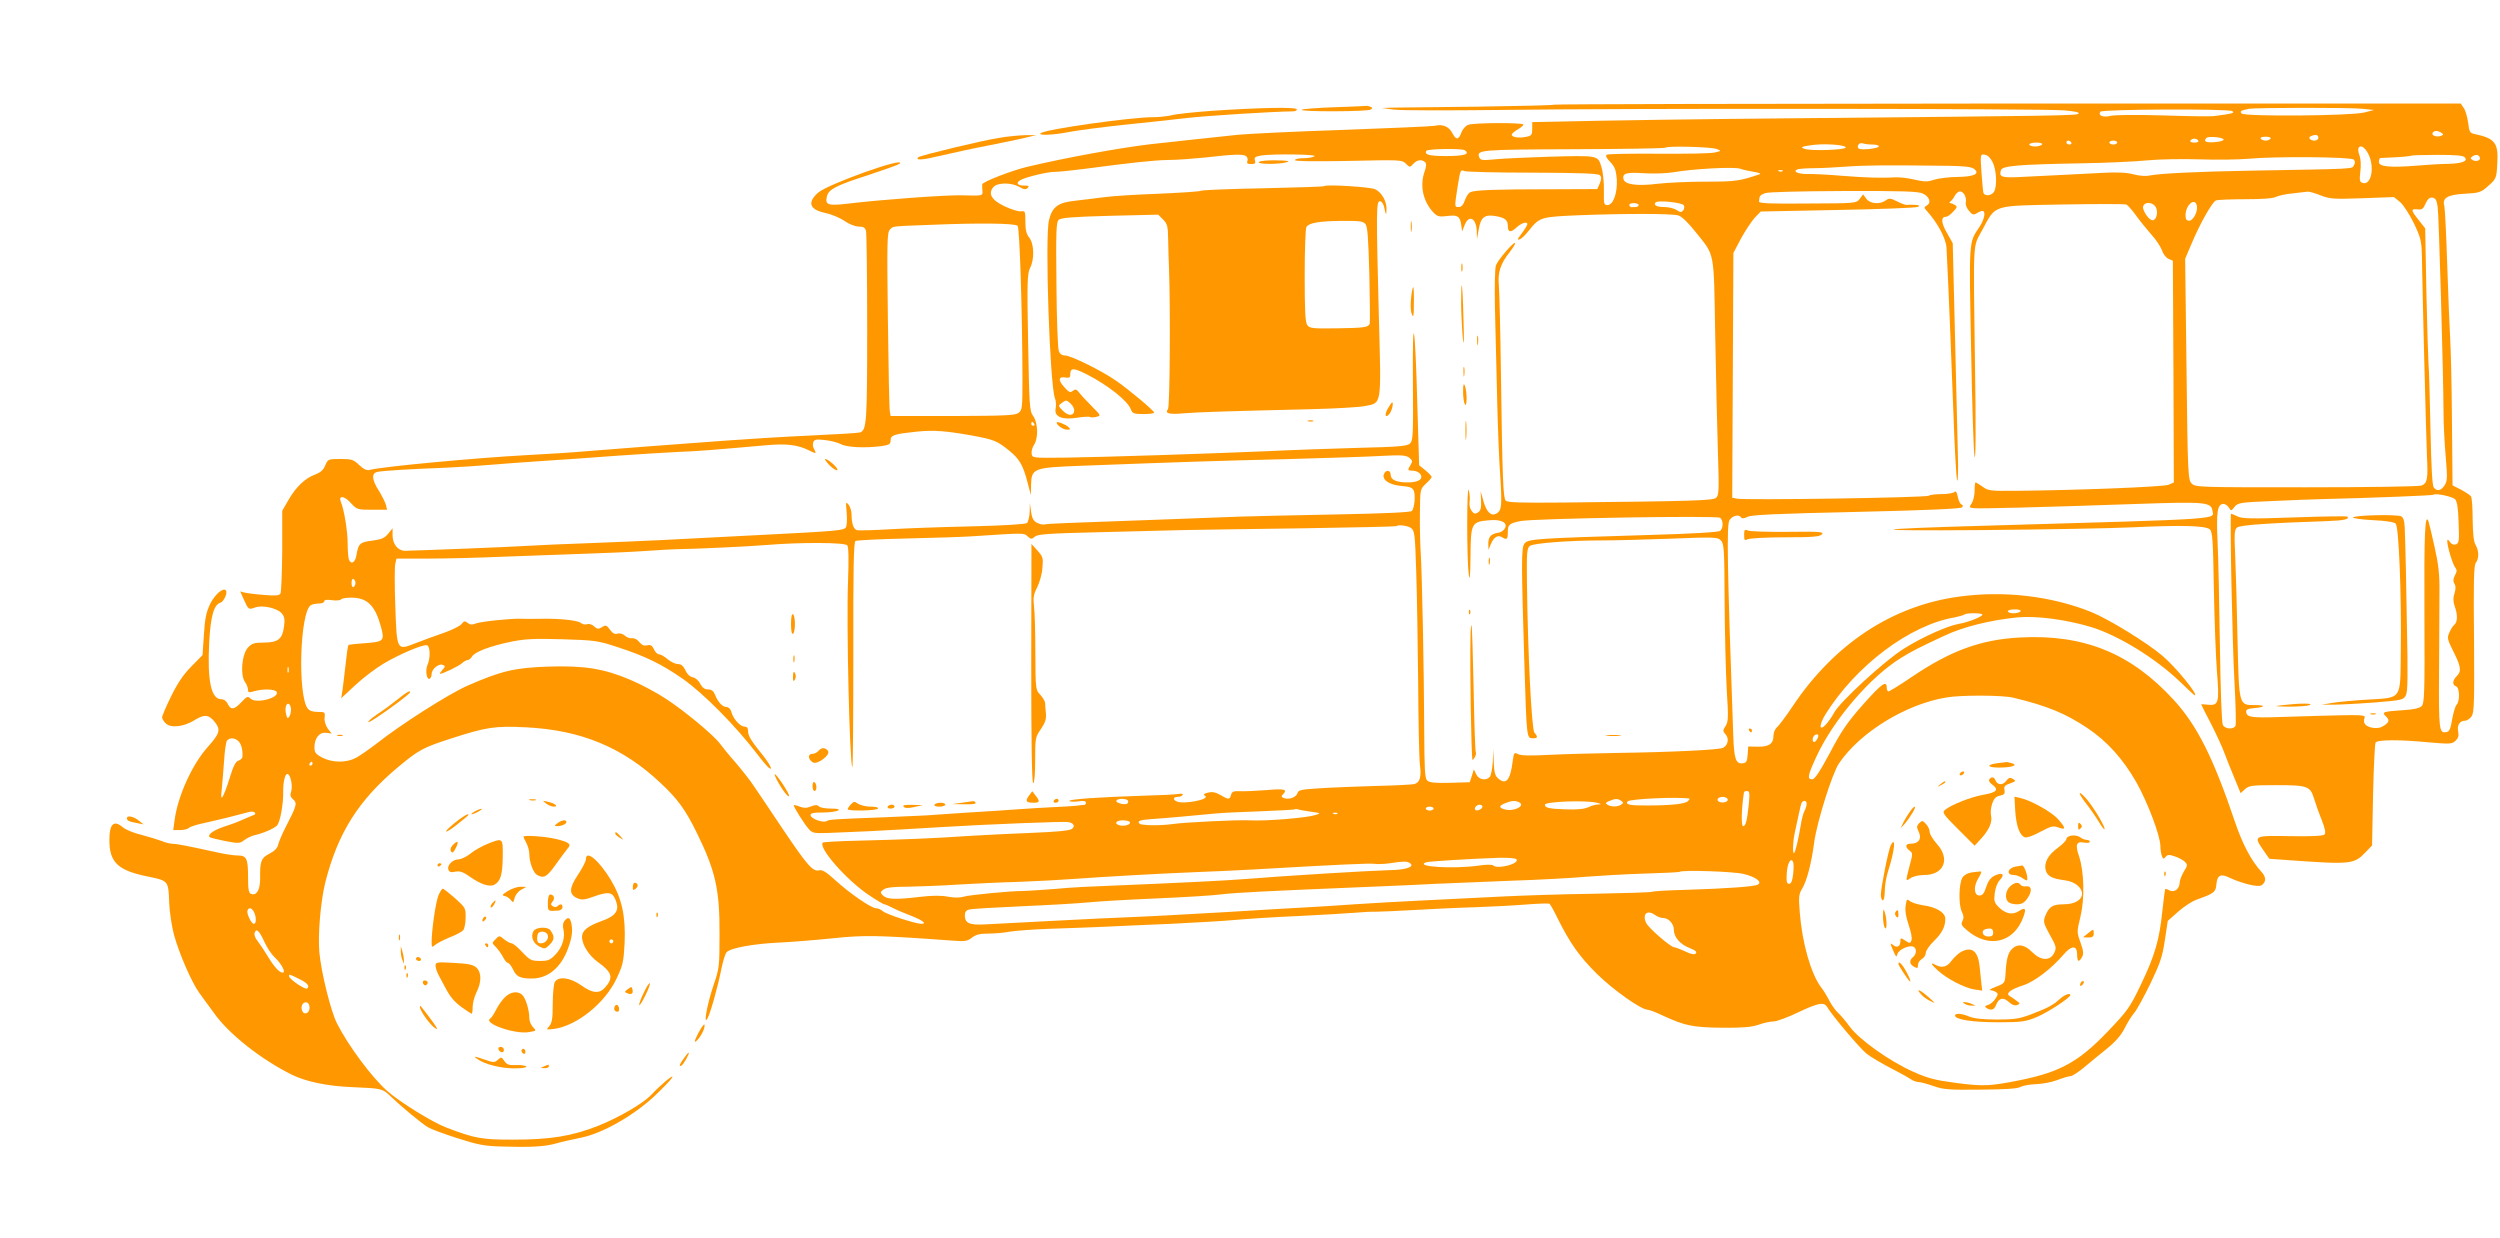 <?xml version="1.0" standalone="no"?>
<!DOCTYPE svg PUBLIC "-//W3C//DTD SVG 20010904//EN"
 "http://www.w3.org/TR/2001/REC-SVG-20010904/DTD/svg10.dtd">
<svg version="1.0" xmlns="http://www.w3.org/2000/svg"
 width="1280pt" height="634pt" viewBox="0 0 1280 634"
 preserveAspectRatio="xMidYMid meet">
<g transform="translate(0,634) scale(0.1,-0.1)"
fill="#ff9800" stroke="none">
<path d="M7957 5804 c-3 -3 -175 -7 -384 -10 -208 -2 -405 -5 -438 -5 l-60 -2
60 -8 c33 -5 278 -5 545 -2 617 9 2778 7 2888 -2 55 -5 81 -10 74 -17 -10 -10
-106 -11 -1407 -23 -554 -5 -984 -11 -1325 -19 l-65 -1 0 -34 c0 -32 -3 -36
-33 -42 -36 -7 -72 -2 -72 12 0 4 14 16 30 26 17 9 30 21 30 25 0 11 -254 10
-283 -1 -14 -6 -29 -23 -35 -40 -14 -39 -27 -39 -47 -1 -16 32 -50 46 -88 36
-13 -3 -224 -12 -469 -21 -245 -8 -488 -20 -539 -25 -126 -13 -355 -38 -454
-49 -157 -19 -427 -68 -625 -115 -80 -19 -230 -77 -231 -90 -1 -6 0 -21 1 -33
2 -26 3 -26 -106 -23 -84 2 -410 -22 -577 -42 -108 -13 -124 -8 -113 37 9 36
45 55 213 109 81 27 152 52 158 57 45 43 -369 -104 -417 -148 -56 -50 -43 -86
36 -103 30 -6 74 -24 98 -40 24 -17 56 -30 74 -30 24 0 33 -5 38 -22 3 -13 6
-238 6 -500 0 -481 -3 -519 -36 -532 -8 -3 -123 -10 -256 -16 -134 -6 -328
-18 -433 -26 -104 -8 -280 -21 -390 -29 -110 -9 -254 -20 -320 -25 -66 -6
-203 -15 -305 -20 -261 -14 -744 -59 -807 -76 -15 -4 -30 3 -54 25 -29 28 -38
31 -96 31 -63 0 -64 -1 -78 -33 -9 -23 -24 -36 -50 -46 -51 -18 -99 -63 -137
-129 l-33 -57 0 -205 c-1 -113 -5 -211 -9 -219 -7 -11 -26 -12 -85 -7 -42 3
-86 9 -99 12 l-22 6 18 -41 c24 -53 25 -53 56 -42 38 15 116 -2 139 -30 14
-17 16 -32 11 -68 -8 -63 -31 -81 -103 -81 -49 0 -61 -4 -81 -25 -32 -34 -41
-141 -16 -176 9 -13 16 -31 16 -41 0 -14 5 -15 32 -7 45 13 105 11 114 -3 19
-30 -105 -63 -133 -35 -14 14 -19 12 -49 -20 -36 -38 -53 -39 -69 -5 -6 13
-19 22 -32 22 -52 0 -72 94 -62 290 7 134 24 194 57 204 19 6 39 52 28 64 -15
14 -56 -22 -80 -70 -20 -42 -27 -75 -32 -158 l-7 -104 -56 -57 c-40 -40 -71
-85 -104 -152 -26 -53 -47 -102 -47 -110 0 -8 9 -22 20 -32 27 -24 93 -16 148
19 49 30 71 28 102 -11 31 -39 25 -59 -35 -126 -81 -90 -154 -251 -171 -375
l-7 -52 35 0 c19 0 39 5 45 11 6 6 37 16 69 23 103 23 198 47 229 56 18 6 33
6 39 0 6 -6 2 -12 -10 -15 -10 -4 -37 -15 -59 -25 -22 -10 -63 -25 -92 -34
-50 -17 -82 -40 -70 -52 3 -3 39 -12 79 -20 68 -13 75 -13 98 4 14 11 36 21
50 25 47 10 101 34 118 50 16 16 33 109 32 172 -1 51 10 97 23 92 16 -5 27
-66 17 -92 -6 -16 -3 -26 11 -38 22 -19 18 -32 -36 -137 -19 -36 -36 -77 -40
-92 -4 -19 -17 -34 -44 -48 -44 -22 -51 -40 -49 -128 0 -58 -18 -89 -46 -79
-13 5 -16 23 -16 90 0 92 -8 107 -54 107 -17 0 -60 6 -96 14 -169 37 -217 46
-237 46 -12 0 -37 6 -55 14 -18 7 -64 21 -102 31 -39 9 -83 27 -98 40 -45 38
-68 17 -68 -65 0 -118 44 -158 207 -190 93 -19 96 -22 99 -128 2 -52 13 -123
25 -169 27 -97 89 -240 129 -296 17 -23 50 -70 75 -103 75 -107 241 -238 400
-317 72 -35 181 -58 305 -63 158 -7 157 -6 205 -52 49 -47 151 -132 185 -153
14 -9 81 -34 150 -56 105 -34 141 -41 225 -43 148 -5 224 -1 280 15 27 8 86
21 130 30 109 22 268 112 377 214 43 41 84 83 90 95 10 20 -58 -37 -109 -91
-41 -43 -163 -114 -270 -157 -135 -53 -243 -71 -438 -71 -159 0 -193 6 -340
62 -69 26 -238 130 -302 187 -77 67 -200 232 -257 345 -33 64 -82 265 -91 366
-8 92 7 261 30 355 64 255 171 424 375 594 103 86 127 99 270 145 183 59 224
65 385 57 280 -14 494 -103 686 -284 89 -83 129 -138 188 -259 94 -191 116
-289 115 -513 0 -168 -1 -178 -31 -265 -32 -96 -53 -207 -31 -170 15 25 55
169 72 257 8 38 19 75 26 82 17 22 138 44 270 50 63 3 187 13 275 22 161 17
227 16 612 -12 63 -5 76 -3 99 15 20 16 41 21 84 21 31 0 81 4 111 10 30 5
126 12 214 15 88 3 210 7 270 10 61 3 214 10 340 15 127 6 275 15 330 20 55 5
201 15 325 20 124 6 254 14 290 17 36 3 83 6 105 5 22 0 112 4 200 9 88 5 228
12 310 14 83 3 200 9 260 14 61 5 113 6 118 4 4 -2 22 -34 40 -71 64 -129 112
-198 203 -288 84 -83 227 -184 261 -184 7 0 41 -13 75 -29 115 -53 153 -61
303 -63 108 -1 151 3 188 15 26 10 61 17 77 17 16 0 73 21 127 47 104 49 132
54 148 27 26 -44 168 -212 202 -239 20 -16 76 -49 122 -73 47 -24 94 -50 105
-58 11 -8 29 -14 38 -14 10 0 44 -9 76 -20 50 -18 79 -21 242 -19 127 1 191 5
205 14 11 6 46 13 78 14 32 1 82 10 110 21 29 11 59 20 68 20 8 0 38 19 66 42
28 24 81 67 117 96 46 37 75 70 93 105 14 29 37 66 51 82 14 17 51 85 83 151
49 102 61 138 73 220 l15 99 53 47 c29 26 73 55 98 63 87 31 95 38 98 78 4 46
22 55 65 34 67 -31 148 -51 165 -40 26 16 26 43 -1 71 -51 56 -96 141 -135
257 -110 326 -193 491 -312 621 -220 240 -461 338 -790 320 -199 -11 -352 -67
-552 -202 -60 -41 -114 -74 -119 -74 -5 0 -9 9 -9 20 0 39 -27 19 -122 -88
-78 -88 -110 -134 -168 -245 -54 -100 -78 -137 -92 -137 -26 0 -23 19 22 116
87 189 277 410 434 506 53 33 92 53 221 113 95 45 234 80 375 94 95 9 248 -11
375 -49 141 -43 331 -160 456 -280 40 -39 74 -70 76 -70 21 0 -98 146 -166
203 -80 68 -276 188 -365 224 -206 82 -447 110 -678 78 -341 -47 -636 -242
-849 -560 -33 -50 -69 -97 -79 -107 -12 -9 -20 -29 -20 -46 0 -40 -23 -56 -80
-55 l-49 1 -3 -42 c-2 -33 -7 -42 -24 -44 -37 -5 -46 21 -50 150 -31 871 -34
1071 -19 1095 16 24 49 31 60 13 4 -6 16 -5 33 4 21 10 146 16 557 25 348 8
533 16 540 23 7 7 6 12 -2 15 -7 2 -15 20 -19 39 -5 25 -10 32 -17 25 -6 -6
-37 -11 -68 -11 -32 0 -60 -4 -63 -8 -6 -10 -950 -24 -984 -15 l-23 5 3 627 3
626 39 74 c22 40 54 88 70 106 l31 32 396 8 c218 4 403 11 410 16 10 6 5 9
-16 10 -16 1 -35 1 -42 0 -7 -1 -29 7 -50 18 -34 17 -41 17 -58 5 -30 -22 -81
-18 -100 9 l-16 22 -17 -23 c-18 -23 -20 -23 -267 -24 -189 -2 -250 1 -249 10
2 29 5 33 31 43 16 6 174 10 403 11 304 1 382 -2 405 -13 34 -16 45 -48 20
-61 -15 -9 -15 -12 3 -31 53 -59 96 -140 98 -185 10 -190 25 -559 35 -835 6
-180 15 -340 19 -355 5 -16 7 45 4 143 -2 94 -9 373 -15 620 l-11 450 -30 53
c-30 52 -31 82 -5 82 7 0 24 11 37 26 21 21 22 27 10 34 -8 5 -19 10 -25 10
-6 0 -5 3 1 8 6 4 16 17 23 30 6 12 18 22 26 22 19 0 35 -31 30 -56 -3 -10 4
-30 16 -43 17 -21 23 -23 40 -13 10 7 23 12 29 12 19 0 10 -45 -16 -83 -54
-81 -53 -60 -42 -622 5 -286 13 -536 18 -555 6 -21 7 163 2 465 -9 669 -12
605 37 697 71 132 47 124 411 131 172 3 319 3 326 0 8 -3 30 -28 51 -57 20
-28 56 -72 78 -97 23 -25 47 -61 54 -80 6 -19 21 -39 33 -44 l23 -10 3 -568 2
-567 -27 -12 c-27 -11 -468 -28 -785 -31 -127 -1 -139 0 -167 21 -17 12 -33
22 -36 22 -3 0 -5 -19 -5 -43 0 -23 -7 -52 -15 -64 -14 -21 -14 -22 12 -25 30
-3 322 4 840 22 347 12 374 9 381 -36 6 -44 72 -40 -1143 -75 -640 -18 -655
-28 -35 -23 322 3 666 9 765 14 255 12 380 9 400 -11 13 -13 16 -59 20 -305 3
-159 10 -351 16 -427 13 -157 8 -171 -48 -165 -18 2 -33 3 -33 2 0 -2 22 -46
50 -99 27 -53 59 -122 70 -153 12 -32 35 -90 52 -130 l30 -73 22 20 c20 19 35
21 162 21 160 0 173 -5 193 -72 7 -24 24 -72 38 -106 18 -46 22 -67 14 -75 -7
-7 -68 -10 -176 -8 -188 3 -188 3 -136 -73 l30 -43 98 -7 c323 -23 336 -22
398 44 l30 31 5 257 c3 141 9 263 13 270 10 15 120 16 275 1 104 -9 116 -9
134 8 14 13 18 25 14 47 -7 33 8 56 35 56 10 0 25 10 34 23 13 20 14 76 12
395 -3 295 -1 376 9 390 17 22 17 61 -1 92 -10 17 -14 58 -15 130 0 58 -4 111
-8 118 -5 7 -28 22 -52 35 l-43 22 -3 330 c-1 182 -6 371 -9 420 -3 50 -10
218 -15 375 -5 157 -12 294 -15 305 -12 41 15 58 104 63 76 4 84 7 122 41 39
35 41 38 45 111 7 108 -11 132 -117 154 -23 5 -27 12 -32 57 -4 28 -13 62 -22
75 l-16 24 -2318 0 c-1275 -1 -2321 -3 -2324 -6z m4138 -21 l60 -6 -50 -13
c-64 -17 -611 -22 -628 -5 -11 11 -3 16 38 24 35 6 518 7 580 0z m-666 -12
c15 -9 3 -13 -91 -25 -18 -3 -136 -1 -263 3 -138 4 -245 3 -268 -2 -39 -10
-66 1 -53 21 8 13 656 16 675 3z m1071 -111 c12 -8 12 -10 -3 -16 -22 -8 -50
3 -42 16 8 12 25 13 45 0z m-630 -25 c0 -8 -9 -15 -19 -15 -24 0 -36 16 -19
23 24 10 38 7 38 -8z m-485 -10 c0 -5 -21 -11 -47 -13 -45 -3 -58 4 -41 22 11
10 88 3 88 -9z m240 5 c-3 -5 -15 -10 -25 -10 -10 0 -22 5 -25 10 -4 6 7 10
25 10 18 0 29 -4 25 -10z m-370 -10 c4 -6 -5 -10 -20 -10 -15 0 -24 4 -20 10
3 6 12 10 20 10 8 0 17 -4 20 -10z m-650 -10 c3 -5 -1 -10 -9 -10 -9 0 -16 5
-16 10 0 6 4 10 9 10 6 0 13 -4 16 -10z m235 0 c0 -5 -9 -10 -20 -10 -11 0
-20 5 -20 10 0 6 9 10 20 10 11 0 20 -4 20 -10z m-1390 -25 c0 -13 -179 -19
-211 -7 -21 8 -18 11 30 18 63 11 181 3 181 -11z m136 15 c19 0 34 -4 34 -9 0
-11 -93 -22 -104 -11 -12 12 4 32 21 26 8 -3 30 -6 49 -6z m869 0 c-3 -5 -19
-10 -36 -10 -16 0 -29 5 -29 10 0 6 16 10 36 10 21 0 33 -4 29 -10z m-1665
-23 c24 -10 24 -10 -12 -18 -21 -5 -151 -7 -288 -6 -138 1 -256 -1 -263 -5 -8
-5 -3 -16 18 -38 23 -24 29 -41 33 -87 4 -71 -18 -133 -48 -133 -18 0 -19 6
-18 73 1 40 -4 93 -12 119 -19 64 -10 63 -285 55 -93 -3 -207 -8 -252 -12 -73
-7 -83 -6 -89 9 -15 39 1 40 481 42 256 1 468 4 472 8 10 10 235 4 263 -7z
m3334 -22 c37 -68 17 -169 -29 -151 -14 5 -15 15 -10 58 4 31 2 65 -4 81 -22
56 15 65 43 12z m-4625 16 c31 -20 -3 -30 -94 -30 -87 0 -114 7 -102 27 7 10
179 13 196 3z m-1120 -30 c8 -5 11 -16 8 -25 -5 -12 0 -16 19 -16 20 0 24 4
19 19 -4 15 1 19 33 25 62 9 288 6 272 -4 -8 -6 -34 -10 -57 -10 -24 0 -43 -4
-43 -10 0 -6 98 -7 274 -4 266 6 274 6 294 -14 20 -20 21 -20 38 -1 19 21 44
25 61 8 7 -7 6 -21 -3 -47 -26 -73 -8 -154 46 -211 20 -20 29 -22 70 -17 53 7
66 -1 72 -49 l4 -30 13 33 c22 55 60 35 62 -32 l1 -41 9 50 c10 62 30 78 84
69 49 -8 65 -20 65 -50 0 -34 14 -37 44 -9 26 24 56 33 56 17 0 -4 -11 -23
-25 -42 -29 -39 -30 -41 -11 -34 7 3 28 23 45 45 54 67 60 69 257 77 231 9
471 9 507 -1 17 -5 49 -35 87 -83 102 -128 94 -86 102 -534 4 -217 10 -490 14
-605 6 -187 5 -212 -10 -224 -16 -14 -124 -17 -784 -24 -216 -2 -285 0 -293
10 -13 15 -17 120 -24 638 -3 226 -8 435 -11 466 -6 64 8 109 57 170 17 22 29
42 26 45 -7 7 -88 -87 -98 -115 -5 -13 -7 -109 -5 -215 3 -105 8 -308 11 -451
3 -143 10 -327 16 -408 10 -158 8 -181 -20 -197 -27 -14 -50 8 -66 65 l-14 50
2 -49 c2 -37 -2 -51 -16 -60 -15 -9 -21 -7 -33 9 -8 11 -12 31 -10 45 3 14 1
41 -4 60 -10 42 -11 -345 0 -430 5 -40 8 -16 9 91 1 170 5 177 92 185 65 7
102 -12 83 -43 -6 -10 -22 -20 -35 -21 -36 -6 -49 -21 -49 -56 l1 -31 13 31
c15 35 36 47 57 33 24 -15 29 -10 29 25 0 40 7 46 64 58 70 14 1007 29 1023
17 17 -14 17 -53 0 -67 -8 -7 -145 -15 -362 -21 -596 -18 -624 -20 -641 -46
-15 -23 -15 -100 1 -620 12 -384 11 -375 46 -375 22 0 24 8 5 29 -14 17 -34
414 -38 765 -2 157 0 180 15 191 19 14 201 28 367 28 63 0 223 4 354 9 225 9
240 8 257 -9 16 -16 18 -45 19 -313 1 -162 6 -366 11 -453 9 -141 8 -162 -6
-184 -15 -23 -15 -26 0 -43 19 -21 13 -55 -13 -69 -21 -10 -257 -22 -542 -26
-118 -2 -276 -6 -351 -10 -94 -5 -142 -4 -157 4 -19 10 -21 8 -27 -36 -12 -99
-35 -125 -76 -87 -15 13 -19 32 -21 83 l-2 66 -3 -65 c-2 -35 -9 -70 -15 -77
-18 -22 -57 -16 -70 13 l-12 25 -10 -33 -11 -33 -101 -3 c-79 -2 -105 1 -117
12 -12 12 -14 57 -15 253 -1 307 -11 804 -18 913 -3 47 -5 139 -4 205 1 119 1
120 30 148 17 15 30 31 30 35 0 4 -14 19 -32 34 l-32 26 -9 299 c-11 430 -26
513 -23 134 2 -273 1 -306 -14 -321 -14 -14 -52 -18 -266 -23 -137 -4 -346
-11 -464 -17 -328 -14 -835 -30 -1030 -33 -174 -2 -175 -2 -178 20 -2 13 4 33
12 45 23 33 21 113 -4 148 -19 26 -20 50 -26 377 -6 310 -4 353 10 381 23 44
21 123 -4 155 -15 18 -20 40 -20 81 0 53 -1 57 -22 54 -13 -2 -51 10 -85 26
-67 32 -86 65 -56 99 21 23 92 23 132 0 24 -14 33 -15 43 -5 9 9 6 12 -20 12
-33 0 -42 13 -19 27 23 15 142 44 177 43 19 0 87 7 150 15 241 32 358 45 435
46 44 0 130 7 190 13 140 16 187 18 204 7z m3823 -31 c20 -39 24 -121 8 -151
-12 -21 -48 -26 -55 -6 -2 6 -6 54 -10 105 -6 93 -6 93 17 90 15 -2 29 -16 40
-38z m2418 24 c17 -19 -14 -31 -85 -33 -33 0 -105 -4 -160 -9 -138 -11 -195
-6 -195 19 0 10 3 19 8 20 4 0 40 2 81 4 40 2 75 6 77 8 2 2 62 4 134 4 95 0
132 -3 140 -13z m77 -1 c5 -15 -21 -23 -38 -12 -12 8 -12 10 1 19 17 11 32 8
37 -7z m-646 -10 c8 -8 8 -17 1 -29 -11 -20 23 -18 -542 -28 -264 -5 -448 -14
-500 -24 -21 -5 -55 -3 -85 5 -35 10 -84 12 -160 8 -60 -3 -148 -8 -195 -10
-47 -2 -137 -7 -201 -10 -122 -7 -136 -3 -124 34 7 22 87 29 420 35 121 2 270
9 330 15 61 6 182 8 270 5 88 -3 198 -1 245 3 135 13 527 10 541 -4z m-2075
-32 c78 -1 116 -5 130 -15 34 -25 3 -41 -84 -42 -42 0 -96 -7 -119 -14 -35
-12 -50 -11 -99 0 -32 8 -76 13 -99 12 -72 -4 -148 -2 -275 8 -69 6 -148 10
-177 9 -51 0 -79 15 -46 25 10 2 47 5 83 5 36 0 110 4 165 8 91 7 206 8 521 4z
m-996 -31 c25 -4 38 -9 30 -12 -104 -35 -123 -38 -274 -38 -87 0 -199 -5 -250
-11 -106 -13 -169 -4 -174 25 -6 29 16 35 106 29 46 -3 112 -1 150 5 103 18
313 29 342 18 14 -5 45 -12 70 -16z m-1133 -4 c243 -1 335 -4 344 -13 9 -9 9
-19 0 -42 l-13 -29 -241 -1 c-281 0 -385 -4 -409 -15 -9 -4 -22 -23 -28 -42
-8 -23 -18 -34 -31 -34 -22 0 -22 -1 -8 92 16 100 16 101 37 92 9 -4 166 -8
349 -8z m1280 8 c-3 -3 -12 -4 -19 -1 -8 3 -5 6 6 6 11 1 17 -2 13 -5z m2754
-124 c48 -19 66 -20 214 -15 l162 6 32 -26 c17 -15 48 -63 70 -108 35 -73 39
-91 41 -162 3 -198 22 -940 26 -1030 6 -118 2 -139 -28 -151 -13 -5 -267 -9
-590 -9 -554 0 -568 0 -587 20 -18 19 -20 44 -26 585 l-7 565 31 73 c42 102
108 219 127 226 9 3 76 6 150 6 85 0 143 4 157 12 12 6 51 15 87 18 36 4 70 8
77 9 7 0 36 -8 64 -19z m600 -60 c6 -42 29 -848 30 -1060 0 -52 5 -150 11
-217 9 -109 9 -125 -6 -148 -18 -28 -38 -32 -55 -11 -8 9 -13 107 -17 297 -3
156 -7 307 -10 334 -2 28 -7 195 -11 373 l-6 323 -33 42 c-41 51 -42 59 -6 55
22 -3 30 3 41 30 11 24 21 32 35 30 16 -2 22 -13 27 -48z m-3860 9 c4 -8 3
-19 -3 -26 -9 -11 -15 -11 -34 2 -13 8 -41 15 -63 15 -39 0 -57 10 -44 24 12
12 135 -1 144 -15z m2627 -3 c6 -29 -19 -76 -39 -76 -14 0 -19 7 -19 28 0 53
49 94 58 48z m-2858 4 c0 -5 -7 -10 -15 -10 -8 0 -18 0 -22 -1 -4 0 -9 4 -11
10 -2 6 8 11 22 11 14 0 26 -4 26 -10z m2650 -16 c11 -28 -3 -68 -23 -61 -20
6 -50 55 -44 71 10 27 56 20 67 -10z m-5830 -90 c11 -11 24 -442 25 -781 0
-151 -1 -163 -20 -177 -17 -13 -70 -15 -337 -16 l-318 0 -4 23 c-3 12 -7 223
-10 469 -5 397 -4 448 10 462 18 19 4 17 214 25 240 10 427 8 440 -5z m85
-1014 c3 -5 1 -10 -4 -10 -6 0 -11 5 -11 10 0 6 2 10 4 10 3 0 8 -4 11 -10z
m-318 -60 c113 -21 128 -27 191 -78 52 -42 71 -76 93 -162 l17 -65 1 52 c2 85
12 89 251 98 502 19 709 26 1050 34 212 6 437 13 500 17 95 5 118 3 135 -9 17
-14 18 -19 8 -36 -18 -28 -17 -31 11 -31 13 0 29 -7 36 -15 21 -26 -5 -45 -62
-45 -59 0 -88 13 -88 40 0 24 -25 26 -34 3 -12 -29 27 -56 89 -61 46 -4 58 -9
64 -26 9 -24 3 -86 -10 -102 -6 -7 -135 -13 -391 -18 -211 -4 -430 -9 -488
-11 -58 -2 -238 -9 -400 -15 -507 -18 -585 -21 -600 -25 -8 -3 -26 1 -40 8
-19 10 -26 23 -31 57 l-6 45 -1 -46 c-1 -26 -8 -51 -14 -57 -8 -6 -121 -13
-283 -17 -148 -3 -339 -10 -422 -15 -84 -5 -159 -7 -167 -4 -16 6 -26 35 -26
80 0 16 -7 39 -15 50 -15 17 -15 14 -10 -41 3 -33 1 -67 -4 -75 -11 -16 -41
-19 -436 -39 -450 -24 -599 -31 -855 -41 -146 -5 -301 -12 -345 -15 -69 -5
-557 -24 -622 -25 -35 0 -63 34 -63 78 l0 37 -23 -28 c-18 -22 -34 -29 -81
-35 -64 -8 -71 -15 -81 -74 -6 -39 -28 -51 -39 -22 -3 9 -6 46 -6 82 0 61 -18
173 -35 213 -13 34 17 31 50 -5 32 -35 34 -36 110 -36 l77 0 -6 25 c-4 14 -20
46 -36 72 -37 57 -39 91 -7 97 29 6 177 15 342 21 72 3 177 10 235 15 58 5
179 14 270 20 91 6 257 17 370 26 113 8 257 17 320 20 106 4 166 9 449 34 107
10 165 3 223 -26 36 -18 40 -18 27 5 -7 10 -9 26 -5 36 5 15 15 17 59 12 28
-3 66 -12 82 -21 32 -17 125 -21 209 -10 39 6 46 10 46 30 0 26 18 32 134 44
86 9 148 4 283 -20z m7593 -326 c10 -10 16 -44 18 -119 4 -93 2 -106 -13 -112
-12 -4 -23 0 -31 12 -10 14 -14 15 -14 4 0 -27 28 -120 41 -135 9 -12 9 -20
-2 -40 -9 -18 -10 -30 -3 -42 8 -11 8 -27 1 -50 -8 -23 -7 -42 1 -66 16 -43
15 -81 -2 -95 -8 -6 -19 -25 -26 -41 -11 -25 -9 -35 17 -87 43 -84 47 -109 23
-133 -24 -24 -26 -46 -5 -54 19 -7 20 -77 3 -94 -7 -7 -17 -41 -23 -75 -8 -48
-14 -63 -29 -65 -38 -8 -40 9 -38 310 1 161 2 345 2 408 1 88 -5 142 -25 230
-14 63 -28 122 -31 130 -18 50 -23 -63 -21 -473 2 -407 0 -458 -14 -472 -11
-11 -41 -18 -95 -21 -103 -7 -110 -10 -90 -30 22 -21 20 -31 -9 -50 -17 -11
-35 -14 -59 -10 -36 7 -50 25 -39 52 5 14 -16 15 -233 9 -293 -9 -270 -9 -322
-7 -28 1 -45 7 -49 17 -8 21 -1 26 42 30 55 5 55 15 2 15 -85 0 -83 -7 -91
341 -3 167 -9 360 -12 429 -5 108 -4 128 10 139 15 13 164 23 463 33 84 3 115
10 101 23 -3 3 -124 1 -269 -4 -223 -8 -269 -7 -293 5 -16 8 -31 14 -33 14 -7
0 6 -658 18 -873 6 -109 8 -205 5 -212 -8 -21 -53 -19 -65 3 -6 11 -12 180
-15 403 -3 211 -8 452 -12 535 -7 155 -1 194 31 194 8 0 20 -9 27 -19 11 -18
12 -18 29 4 17 21 28 23 201 30 101 5 219 9 263 10 248 6 551 18 555 22 10 9
95 -9 110 -23z m-5345 -148 c18 -13 20 -33 26 -222 4 -115 8 -371 10 -569 1
-198 5 -387 9 -420 8 -64 0 -90 -27 -99 -10 -3 -99 -8 -198 -10 -99 -3 -229
-8 -289 -12 -95 -6 -109 -9 -113 -25 -6 -21 -44 -35 -70 -25 -12 5 -14 9 -5
18 26 26 11 31 -80 23 -51 -4 -112 -7 -136 -6 -36 2 -45 -2 -49 -19 -7 -25
-13 -25 -55 0 -25 14 -41 17 -63 12 -22 -6 -26 -10 -15 -17 28 -17 -105 -44
-144 -29 -22 9 -20 24 3 24 11 0 23 4 26 10 4 6 -5 8 -22 5 -15 -3 -95 -7
-178 -9 -221 -7 -385 -18 -380 -27 3 -4 23 -5 45 -2 26 4 40 2 40 -6 0 -6 -3
-11 -7 -12 -5 0 -26 -2 -48 -5 -22 -2 -76 -5 -120 -7 -44 -2 -125 -7 -180 -11
-55 -4 -172 -12 -260 -17 -88 -6 -180 -12 -205 -14 -25 -1 -126 -6 -225 -10
-250 -9 -270 -11 -283 -19 -18 -11 -82 13 -82 30 0 11 15 14 63 14 34 0 69 5
77 10 11 7 1 10 -36 10 -27 0 -55 5 -61 11 -9 9 -19 9 -41 0 -21 -9 -36 -9
-57 -1 -15 6 -29 9 -31 8 -4 -5 55 -99 78 -124 17 -19 28 -21 91 -19 40 2 135
6 212 9 77 4 244 13 370 21 246 15 630 30 655 26 28 -5 36 -22 18 -35 -12 -9
-78 -15 -200 -20 -101 -4 -248 -11 -328 -16 -176 -12 -317 -18 -558 -24 -101
-2 -186 -7 -189 -10 -25 -25 118 -189 233 -267 40 -27 77 -49 81 -49 5 0 24
-8 43 -18 19 -10 63 -29 98 -42 58 -23 79 -40 49 -40 -29 0 -179 49 -196 64
-10 9 -26 16 -36 16 -24 0 -135 76 -210 145 -44 40 -65 53 -81 49 -32 -8 -60
24 -186 211 -63 94 -129 193 -148 220 -18 28 -61 82 -94 121 -34 38 -70 83
-81 98 -31 42 -180 166 -275 228 -47 31 -129 75 -182 97 -136 58 -236 74 -423
68 -170 -6 -238 -22 -410 -97 -98 -43 -343 -199 -472 -301 -34 -26 -79 -57
-100 -69 -50 -26 -120 -26 -173 1 -34 18 -40 26 -40 53 0 47 26 79 60 74 l28
-4 -20 26 c-11 16 -18 38 -16 56 3 28 1 29 -35 29 -26 0 -43 6 -52 18 -52 72
-39 493 16 528 8 5 26 9 42 9 15 0 27 5 27 11 0 8 14 10 40 6 22 -3 43 -1 46
4 3 5 26 9 52 9 83 0 123 -40 153 -151 19 -70 13 -75 -81 -82 -45 -3 -84 -7
-86 -10 -3 -3 -9 -45 -14 -94 -5 -48 -13 -108 -16 -133 l-7 -45 73 68 c41 38
106 87 145 110 85 50 204 100 222 93 16 -7 17 -66 2 -100 -13 -27 -4 -80 11
-71 6 3 10 14 10 24 0 25 36 55 56 47 15 -6 15 -8 -1 -26 -10 -11 -16 -20 -12
-20 14 0 100 41 113 55 9 8 21 15 27 15 7 0 18 9 24 19 15 24 94 54 203 76 69
14 118 16 260 12 165 -5 181 -7 281 -40 142 -46 226 -87 334 -162 107 -75 271
-241 382 -386 23 -31 50 -62 58 -69 27 -22 6 20 -34 69 -56 69 -71 94 -71 119
0 15 -6 22 -19 22 -22 0 -59 42 -67 77 -4 13 -14 23 -24 23 -21 0 -45 26 -59
63 -8 19 -17 27 -35 27 -18 0 -30 9 -41 29 -8 17 -25 31 -37 33 -14 2 -29 15
-38 35 -11 23 -22 33 -39 33 -13 0 -36 11 -53 25 -16 14 -36 25 -44 25 -8 0
-20 12 -26 26 -9 19 -17 24 -34 20 -16 -4 -28 1 -41 17 -10 13 -26 21 -36 19
-10 -2 -27 4 -37 13 -11 10 -26 14 -38 11 -14 -5 -25 1 -39 20 -17 24 -22 25
-41 13 -18 -11 -24 -11 -40 4 -11 10 -26 15 -36 11 -9 -3 -23 -1 -31 6 -16 13
-98 23 -190 22 -88 -1 -93 -1 -117 0 -52 2 -205 -14 -231 -24 -21 -8 -31 -7
-43 3 -14 11 -18 10 -30 -5 -7 -10 -48 -31 -91 -46 -43 -15 -108 -38 -145 -53
-97 -38 -96 -41 -104 189 -4 105 -4 203 0 218 l6 26 158 0 c86 0 265 4 397 10
132 5 319 12 415 15 96 3 234 9 305 14 72 5 141 9 155 9 97 1 375 14 470 22
169 14 395 13 408 -2 7 -9 8 -71 4 -183 -9 -214 8 -939 22 -953 3 -2 5 255 5
573 -1 445 2 579 11 585 7 4 125 10 264 13 138 3 287 8 331 11 275 18 266 18
286 0 17 -15 21 -16 37 -2 14 13 70 17 327 23 171 4 366 9 435 11 69 1 341 6
605 9 264 4 482 9 484 11 10 9 59 3 76 -10z m-5405 -281 c0 -8 -4 -17 -10 -20
-6 -4 -10 5 -10 20 0 15 4 24 10 20 6 -3 10 -12 10 -20z m8525 -145 c-3 -5
-19 -10 -36 -10 -16 0 -29 5 -29 10 0 6 16 10 36 10 21 0 33 -4 29 -10z m-195
-17 c0 -10 -75 -40 -120 -47 -59 -10 -190 -69 -282 -127 -98 -61 -330 -274
-358 -329 -10 -19 -29 -46 -42 -60 -34 -37 -36 -3 -2 52 156 250 432 458 662
497 23 5 45 11 49 14 9 10 93 9 93 0z m-8673 -295 c-3 -7 -5 -2 -5 12 0 14 2
19 5 13 2 -7 2 -19 0 -25z m8830 -130 c175 -42 267 -80 381 -156 101 -68 181
-157 250 -277 57 -101 122 -272 123 -325 0 -19 4 -43 8 -53 6 -16 9 -17 19 -4
10 12 18 12 48 2 19 -6 42 -19 51 -28 14 -14 14 -18 -6 -50 -11 -19 -21 -44
-21 -55 0 -32 -27 -54 -52 -41 -11 6 -21 9 -22 7 -2 -2 -8 -53 -15 -114 -15
-147 -38 -226 -110 -376 -56 -117 -68 -133 -171 -241 -146 -152 -240 -205
-445 -247 -155 -31 -188 -33 -327 -15 -113 15 -147 24 -223 58 -121 54 -275
164 -324 230 -21 29 -48 61 -61 72 -12 11 -31 38 -43 60 -11 22 -30 54 -43 70
-52 69 -97 227 -109 382 -7 82 -5 95 13 125 23 38 47 129 61 238 15 105 92
351 127 402 108 159 342 303 550 337 75 13 288 12 341 -1z m-8817 -61 c0 -12
-4 -29 -9 -36 -8 -12 -11 -9 -16 12 -8 31 0 61 15 52 5 -3 10 -16 10 -28z
m7820 -134 c0 -5 -4 -15 -10 -23 -11 -18 -25 -7 -17 15 6 15 27 21 27 8z
m-8087 -30 c14 -16 21 -48 18 -80 -1 -6 -10 -14 -21 -18 -14 -4 -26 -29 -44
-88 -33 -105 -50 -131 -41 -62 3 28 8 93 12 145 3 52 10 101 15 108 15 17 42
15 61 -5z m377 -113 c0 -5 -5 -10 -11 -10 -5 0 -7 5 -4 10 3 6 8 10 11 10 2 0
4 -4 4 -10z m7354 -207 c-9 -84 -16 -113 -29 -113 -11 0 -9 88 4 173 0 4 8 7
16 7 13 0 14 -11 9 -67z m-304 28 c2 -1 -1 -6 -8 -13 -14 -14 -85 -22 -209
-22 -86 -1 -115 5 -99 21 13 13 257 24 316 14z m195 -1 c8 -13 -20 -24 -41
-16 -20 8 -9 26 16 26 10 0 22 -5 25 -10z m-3070 -9 c3 -5 1 -12 -4 -16 -14
-8 -62 5 -55 16 7 12 51 12 59 0z m2525 -1 c13 -9 13 -11 0 -20 -19 -12 -51
-12 -70 0 -12 7 -10 11 10 19 32 13 42 13 60 1z m-526 -6 c41 -16 -16 -50 -66
-39 -35 8 -36 20 0 33 33 13 46 14 66 6z m401 -4 c25 -6 26 -8 7 -9 -13 0 -35
-7 -50 -14 -18 -9 -56 -13 -115 -11 -88 3 -107 8 -107 24 0 16 209 24 265 10z
m1075 -6 c0 -8 -5 -25 -11 -36 -6 -11 -15 -44 -19 -72 -13 -78 -27 -136 -34
-143 -9 -9 -7 55 3 102 5 22 14 64 20 93 6 30 13 58 16 63 10 14 25 10 25 -7z
m-1660 -14 c0 -12 -28 -25 -36 -17 -9 9 6 27 22 27 8 0 14 -5 14 -10z m-250
-10 c0 -5 -9 -10 -20 -10 -11 0 -20 5 -20 10 0 6 9 10 20 10 11 0 20 -4 20
-10z m-628 -16 c51 -7 52 -8 23 -17 -47 -15 -259 -32 -340 -27 -56 3 -330 -10
-390 -19 -62 -9 -161 -8 -171 2 -13 13 3 19 58 23 54 3 241 20 333 29 28 3
129 8 225 11 96 4 177 8 179 10 3 3 11 2 18 0 7 -3 36 -8 65 -12z m135 -10
c-3 -3 -12 -4 -19 -1 -8 3 -5 6 6 6 11 1 17 -2 13 -5z m-1062 -43 c7 -13 -30
-24 -55 -16 -28 9 -15 25 20 25 16 0 31 -4 35 -9z m1980 -191 c14 -23 -98 -52
-120 -31 -6 5 -38 5 -75 -1 -128 -18 -330 -6 -269 17 15 5 225 18 371 23 52 1
89 -2 93 -8z m1416 -75 c-4 -35 -10 -50 -21 -50 -12 0 -14 11 -12 49 2 53 20
88 32 64 4 -7 4 -35 1 -63z m-1963 56 c29 -18 -18 -35 -101 -36 -89 -2 -540
-29 -732 -45 -112 -9 -361 -21 -725 -36 -85 -3 -173 -8 -195 -10 -63 -6 -208
-16 -230 -16 -53 1 -274 -20 -301 -29 -19 -6 -49 -6 -81 0 -34 7 -82 6 -144
-1 -124 -15 -168 -13 -188 7 -15 15 -15 17 3 31 14 10 49 14 120 14 56 1 173
5 261 11 88 5 230 12 315 14 85 3 211 10 280 15 146 11 452 28 630 35 69 2
204 9 300 14 434 25 586 32 610 28 14 -2 48 -1 75 3 71 11 88 11 103 1z m1711
-56 c62 -16 94 -40 72 -54 -16 -10 -150 -20 -370 -27 -90 -2 -168 -7 -173 -10
-4 -3 -137 -7 -296 -10 -158 -2 -368 -9 -467 -14 -99 -5 -281 -14 -405 -20
-124 -6 -283 -15 -355 -20 -71 -5 -177 -12 -235 -15 -58 -3 -249 -14 -425 -25
-176 -10 -387 -22 -470 -25 -82 -3 -271 -12 -420 -20 -148 -8 -303 -16 -343
-18 -80 -4 -102 6 -102 48 0 15 7 25 22 28 12 4 135 11 272 17 138 6 292 15
341 20 50 5 205 14 345 20 140 6 291 15 335 21 76 9 213 16 770 39 138 6 286
12 330 15 44 2 208 9 365 15 157 5 337 15 400 21 63 5 196 13 295 16 99 3 182
7 184 9 12 11 282 2 330 -11z m-7629 -194 c13 -25 13 -61 0 -61 -13 0 -38 52
-33 68 7 18 21 15 33 -7z m7174 -16 c11 -8 29 -15 40 -15 29 0 56 -29 56 -60
0 -38 32 -75 81 -94 30 -12 39 -20 31 -28 -7 -7 -23 -4 -54 11 -25 11 -49 21
-56 21 -18 0 -132 99 -144 125 -21 46 7 69 46 40z m-7120 -138 c13 -29 36 -63
51 -77 36 -34 61 -80 42 -80 -17 0 -46 33 -80 90 -15 25 -37 57 -48 72 -13 15
-19 33 -15 43 9 24 24 9 50 -48z m173 -187 c46 -22 60 -37 46 -51 -9 -9 -93
48 -93 63 0 11 1 11 47 -12z m58 -150 c0 -28 -29 -40 -38 -15 -9 22 3 46 22
43 10 -2 16 -13 16 -28z"/>
<path d="M6445 5510 c-7 -12 108 -12 145 0 17 6 -1 8 -57 9 -45 1 -85 -3 -88
-9z"/>
<path d="M6780 5387 c-3 -3 -144 -7 -313 -11 -170 -3 -314 -9 -320 -13 -6 -4
-104 -10 -217 -15 -113 -4 -239 -12 -280 -18 -41 -5 -107 -13 -147 -18 -86 -9
-115 -31 -132 -98 -22 -85 4 -842 30 -912 6 -14 7 -38 4 -53 -9 -42 31 -60
108 -48 32 5 62 7 67 4 5 -3 20 -3 34 1 24 6 23 6 -22 52 -26 26 -55 57 -65
70 -15 20 -21 21 -34 11 -13 -11 -20 -8 -44 19 -33 36 -30 56 7 49 20 -3 24 0
24 19 0 31 18 31 83 -2 108 -55 211 -136 227 -180 8 -21 16 -24 65 -24 30 0
55 3 54 8 -1 10 -132 120 -198 165 -74 51 -229 127 -258 127 -15 0 -27 8 -32
23 -5 13 -11 166 -12 340 -3 270 -1 319 11 331 12 11 69 16 262 21 l248 6 25
-25 c22 -22 25 -34 26 -103 1 -43 2 -105 4 -138 8 -207 5 -718 -5 -730 -18
-22 5 -28 83 -21 72 6 234 11 652 21 121 3 244 10 273 16 88 17 84 -3 72 450
-14 547 -14 599 5 599 8 0 17 -12 21 -27 10 -47 12 -49 13 -15 1 42 -24 86
-58 103 -25 12 -251 26 -261 16z m211 -194 c11 -12 15 -74 20 -257 3 -133 4
-246 2 -253 -7 -19 -27 -22 -169 -24 -123 -2 -139 0 -151 17 -10 14 -13 72
-13 253 0 130 4 242 9 249 13 21 65 30 182 31 88 1 109 -2 120 -16z m-1509
-920 c10 -9 18 -24 18 -33 0 -30 -29 -32 -57 -4 -26 26 -26 27 -8 40 24 18 25
17 47 -3z"/>
<path d="M7223 5180 c0 -25 2 -35 4 -22 2 12 2 32 0 45 -2 12 -4 2 -4 -23z"/>
<path d="M7482 4970 c0 -19 2 -27 5 -17 2 9 2 25 0 35 -3 9 -5 1 -5 -18z"/>
<path d="M7481 4779 c1 -57 5 -135 9 -174 5 -46 7 -11 3 100 -2 93 -6 172 -9
174 -2 2 -3 -43 -3 -100z"/>
<path d="M7225 4816 c-4 -31 -3 -67 3 -83 9 -23 11 -14 11 55 1 45 -1 82 -3
82 -3 0 -8 -24 -11 -54z"/>
<path d="M7563 4595 c0 -22 2 -30 4 -17 2 12 2 30 0 40 -3 9 -5 -1 -4 -23z"/>
<path d="M7493 4435 c0 -22 2 -30 4 -17 2 12 2 30 0 40 -3 9 -5 -1 -4 -23z"/>
<path d="M7491 4335 c0 -27 4 -57 9 -65 12 -19 12 66 0 95 -6 15 -9 7 -9 -30z"/>
<path d="M7106 4249 c-20 -34 -12 -55 10 -25 12 17 20 56 11 56 -1 0 -11 -14
-21 -31z"/>
<path d="M7503 4135 c0 -44 2 -61 4 -37 2 23 2 59 0 80 -2 20 -4 1 -4 -43z"/>
<path d="M6698 4183 c6 -2 18 -2 25 0 6 3 1 5 -13 5 -14 0 -19 -2 -12 -5z"/>
<path d="M5410 4176 c0 -13 34 -36 53 -36 19 0 19 2 7 14 -16 14 -60 31 -60
22z"/>
<path d="M7622 3465 c0 -16 2 -22 5 -12 2 9 2 23 0 30 -3 6 -5 -1 -5 -18z"/>
<path d="M7521 3204 c0 -11 3 -14 6 -6 3 7 2 16 -1 19 -3 4 -6 -2 -5 -13z"/>
<path d="M7529 3079 c-4 -154 4 -607 10 -629 1 -3 6 3 12 13 5 9 8 21 5 26 -3
4 -8 152 -11 327 -4 175 -8 321 -11 323 -2 2 -5 -25 -5 -60z"/>
<path d="M8228 2573 c17 -2 47 -2 65 0 17 2 3 4 -33 4 -36 0 -50 -2 -32 -4z"/>
<path d="M4247 3958 c18 -18 36 -29 40 -25 8 8 -45 56 -62 57 -5 0 5 -14 22
-32z"/>
<path d="M12165 3702 c-60 -1 -113 -6 -118 -11 -4 -4 40 -11 99 -14 70 -3 111
-10 120 -18 16 -17 30 -356 26 -659 -3 -246 8 -231 -169 -242 -71 -4 -153 -12
-183 -17 l-55 -9 60 0 c33 0 127 5 210 11 144 12 150 13 163 37 10 20 11 96 5
380 -3 195 -7 373 -8 395 -1 22 -2 61 -3 87 -2 34 -7 49 -19 55 -10 4 -67 7
-128 5z"/>
<path d="M11690 2730 c-51 -6 -49 -7 30 -8 47 0 94 3 105 8 24 10 -50 10 -135
0z"/>
<path d="M12138 2683 c6 -2 18 -2 25 0 6 3 1 5 -13 5 -14 0 -19 -2 -12 -5z"/>
<path d="M5280 2943 c0 -402 3 -613 10 -613 6 0 10 46 10 118 0 113 1 119 30
160 22 33 28 52 25 80 -2 20 -4 44 -4 53 -1 9 -12 28 -25 42 -24 25 -24 30
-25 213 0 103 -3 211 -7 240 -5 44 -2 61 16 96 12 24 25 68 27 99 5 52 3 58
-25 90 l-31 34 -1 -612z"/>
<path d="M4050 3145 c0 -35 4 -54 10 -50 6 3 10 26 10 50 0 24 -4 47 -10 50
-6 4 -10 -15 -10 -50z"/>
<path d="M4062 2965 c0 -16 2 -22 5 -12 2 9 2 23 0 30 -3 6 -5 -1 -5 -18z"/>
<path d="M4060 2873 c0 -21 3 -24 9 -14 5 8 7 20 4 28 -8 21 -13 15 -13 -14z"/>
<path d="M2038 2761 c-26 -21 -73 -56 -105 -77 -31 -21 -52 -39 -46 -41 10 -4
213 142 213 153 0 11 -19 0 -62 -35z"/>
<path d="M1728 2573 c6 -2 18 -2 25 0 6 3 1 5 -13 5 -14 0 -19 -2 -12 -5z"/>
<path d="M4190 2495 c-7 -8 -21 -15 -32 -15 -23 0 -21 -28 3 -43 23 -15 94 39
78 59 -15 18 -33 18 -49 -1z"/>
<path d="M3979 2344 c25 -47 60 -93 61 -78 0 13 -57 101 -72 110 -5 3 0 -11
11 -32z"/>
<path d="M4160 2316 c0 -14 5 -26 10 -26 6 0 10 9 10 19 0 11 -4 23 -10 26 -6
4 -10 -5 -10 -19z"/>
<path d="M5268 2266 c-20 -28 -15 -36 24 -36 32 0 34 7 10 37 l-17 22 -17 -23z"/>
<path d="M5395 2240 c-3 -5 1 -10 9 -10 9 0 16 5 16 10 0 6 -4 10 -9 10 -6 0
-13 -4 -16 -10z"/>
<path d="M4356 2221 c-9 -9 -16 -21 -16 -24 0 -11 148 -8 155 3 4 6 -11 10
-37 10 -24 0 -53 7 -65 15 -18 13 -22 12 -37 -4z"/>
<path d="M4925 2230 l-50 -7 63 -1 c40 -1 61 2 57 8 -3 6 -9 9 -13 8 -4 0 -29
-4 -57 -8z"/>
<path d="M4785 2220 c-4 -6 7 -10 24 -10 17 0 31 5 31 10 0 6 -11 10 -24 10
-14 0 -28 -4 -31 -10z"/>
<path d="M4545 2210 c-3 -5 3 -10 14 -10 12 0 21 5 21 10 0 6 -6 10 -14 10 -8
0 -18 -4 -21 -10z"/>
<path d="M4627 2209 c7 -7 24 -8 54 -1 l44 10 -54 1 c-40 1 -52 -2 -44 -10z"/>
<path d="M10230 2433 c-62 -8 -58 -23 6 -23 66 0 101 13 62 23 -12 4 -25 6
-28 5 -3 -1 -21 -3 -40 -5z"/>
<path d="M10035 2380 c-3 -5 -2 -10 4 -10 5 0 13 5 16 10 3 6 2 10 -4 10 -5 0
-13 -4 -16 -10z"/>
<path d="M10185 2349 c-4 -6 2 -17 14 -25 37 -27 25 -41 -43 -53 -65 -11 -167
-52 -198 -78 -15 -13 -9 -22 68 -99 l84 -84 35 38 c41 46 57 85 49 117 -3 13
-1 40 6 60 9 27 19 37 39 41 23 5 27 10 24 29 -4 18 1 25 29 34 30 11 31 13
14 23 -15 9 -22 6 -35 -11 -18 -23 -45 -21 -55 5 -6 17 -22 18 -31 3z"/>
<path d="M9934 2324 c-18 -14 -18 -15 4 -4 12 6 22 13 22 15 0 8 -5 6 -26 -11z"/>
<path d="M10677 2231 c21 -26 53 -72 71 -102 18 -30 30 -43 27 -29 -8 28 -67
124 -99 157 -38 41 -37 24 1 -26z"/>
<path d="M10318 2188 c5 -76 22 -125 49 -135 9 -4 43 8 79 28 57 30 66 32 94
22 38 -14 38 -3 -2 42 -32 37 -139 97 -193 109 l-31 7 4 -73z"/>
<path d="M9774 2177 c-12 -17 -27 -43 -33 -57 -12 -24 -12 -24 11 2 31 37 61
88 51 88 -4 0 -18 -15 -29 -33z"/>
<path d="M9826 2125 c-12 -12 -13 -21 -6 -35 23 -43 7 -70 -41 -70 -24 0 -25
-19 -2 -35 17 -13 17 -16 0 -78 -21 -82 -21 -81 5 -63 13 9 43 16 70 16 101 0
135 82 65 159 -20 23 -37 50 -37 61 0 12 -8 30 -19 41 -17 19 -20 19 -35 4z"/>
<path d="M10640 2110 c0 -19 3 -21 12 -12 9 9 9 15 0 24 -9 9 -12 7 -12 -12z"/>
<path d="M10608 2062 c-16 -2 -28 -9 -28 -17 0 -8 -20 -28 -44 -46 -49 -35
-72 -76 -62 -114 8 -31 33 -44 97 -52 50 -6 89 -36 89 -69 0 -32 -39 -54 -93
-54 -59 0 -77 -12 -97 -64 -9 -25 -6 -36 25 -92 33 -59 35 -66 23 -92 -21 -43
-67 -42 -112 2 -40 41 -76 46 -105 17 -21 -21 -29 -54 -33 -131 -3 -43 -5 -45
-48 -62 -25 -9 -38 -17 -30 -18 8 0 21 -4 29 -9 12 -8 12 -13 -2 -34 -9 -14
-26 -29 -38 -32 -17 -6 -19 -9 -8 -16 24 -15 39 -10 49 16 14 36 37 41 65 15
16 -15 30 -20 42 -16 17 7 17 8 -2 22 -11 9 -27 19 -35 24 -23 13 3 34 68 55
57 18 144 84 205 155 43 51 72 52 72 2 0 -37 9 -41 25 -12 9 16 7 33 -8 75
-19 53 -19 54 0 132 22 91 19 229 -7 308 -21 60 -14 79 25 71 17 -3 30 -1 30
4 0 6 -8 10 -17 10 -9 0 -24 6 -32 13 -9 7 -28 11 -43 9z"/>
<path d="M9681 2013 c-12 -23 -51 -218 -51 -254 0 -16 5 -29 10 -29 6 0 10 22
10 49 0 26 8 75 19 107 32 100 39 177 12 127z"/>
<path d="M10320 1903 c-42 -8 -50 -43 -9 -43 11 0 31 -7 44 -16 22 -15 25 -15
25 -1 0 23 -18 67 -27 66 -5 -1 -19 -4 -33 -6z"/>
<path d="M10093 1873 c-18 -3 -37 -13 -45 -26 -19 -29 -21 -142 -3 -176 10
-20 10 -32 3 -46 -9 -16 -6 -24 23 -48 112 -96 243 -64 290 72 14 40 8 47 -25
26 -32 -21 -68 -14 -103 21 -22 22 -25 32 -20 70 3 27 13 55 27 69 27 29 11
41 -29 21 -20 -11 -33 -29 -42 -58 -10 -32 -19 -43 -34 -43 -29 0 -32 47 -5
90 15 24 18 35 8 33 -7 0 -27 -3 -45 -5z m112 -309 c0 -14 -7 -19 -25 -19 -30
0 -40 31 -13 38 28 7 38 2 38 -19z"/>
<path d="M11081 1864 c0 -11 3 -14 6 -6 3 7 2 16 -1 19 -3 4 -6 -2 -5 -13z"/>
<path d="M10290 1800 c-22 -22 -26 -60 -8 -78 7 -7 27 -12 44 -12 25 0 38 7
54 30 26 37 23 66 -7 62 -12 -2 -24 2 -28 8 -10 16 -33 12 -55 -10z"/>
<path d="M9757 1704 c-4 -25 1 -57 15 -99 12 -34 19 -69 15 -79 -7 -17 -9 -17
-32 -2 -24 16 -25 15 -25 -3 0 -26 -17 -36 -35 -21 -19 16 -19 11 0 -31 13
-30 15 -32 20 -13 7 22 58 46 81 37 18 -7 18 -37 -1 -53 -21 -17 -19 -37 5
-50 17 -9 20 -8 20 9 0 11 9 25 20 31 11 6 20 20 20 31 0 11 18 38 40 59 43
42 60 75 60 116 0 32 -47 60 -114 69 -28 4 -58 14 -67 21 -15 13 -17 11 -22
-22z"/>
<path d="M9641 1650 c0 -25 4 -52 9 -60 12 -19 12 42 0 80 -7 21 -8 17 -9 -20z"/>
<path d="M9704 1669 c-3 -6 -1 -16 5 -22 8 -8 11 -5 11 11 0 24 -5 28 -16 11z"/>
<path d="M10689 1560 l-24 -19 28 -1 c20 0 27 5 27 20 0 25 -2 25 -31 0z"/>
<path d="M10040 1466 c-14 -8 -35 -28 -48 -45 -23 -32 -49 -39 -83 -21 -28 16
-23 3 14 -30 45 -41 135 -88 185 -96 l41 -6 -4 33 c-2 19 -6 58 -9 88 -8 82
-40 107 -96 77z"/>
<path d="M9720 1405 c0 -9 49 -83 59 -90 6 -3 -1 17 -16 45 -22 42 -43 64 -43
45z"/>
<path d="M10657 1313 c-4 -3 -7 -11 -7 -17 0 -6 5 -5 12 2 6 6 9 14 7 17 -3 3
-9 2 -12 -2z"/>
<path d="M9836 1249 c10 -12 32 -28 49 -35 27 -14 26 -12 -10 20 -44 39 -70
49 -39 15z"/>
<path d="M10546 1225 c-33 -31 -64 -47 -151 -80 -56 -21 -84 -25 -172 -25 -69
0 -115 5 -140 15 -41 17 -73 19 -73 5 0 -20 89 -34 220 -34 123 0 141 3 199
27 55 23 171 99 171 112 0 13 -30 2 -54 -20z"/>
<path d="M10060 1200 c8 -5 24 -9 35 -9 l20 0 -20 9 c-11 5 -27 9 -35 9 -13 1
-13 0 0 -9z"/>
<path d="M6833 5791 c-89 -3 -165 -9 -169 -13 -10 -11 338 -10 354 1 11 7 10
10 -3 15 -9 3 -17 5 -18 4 -1 -1 -75 -4 -164 -7z"/>
<path d="M6210 5773 c-96 -7 -191 -17 -211 -23 -20 -5 -63 -10 -95 -10 -113 0
-539 -60 -574 -81 -24 -14 62 -11 143 5 40 8 162 24 272 36 110 11 256 27 325
35 98 12 450 34 553 35 9 0 17 5 17 10 0 13 -190 9 -430 -7z"/>
<path d="M5115 5634 c-86 -13 -404 -90 -413 -99 -18 -17 20 -15 115 8 59 14
169 38 243 52 74 15 160 32 190 40 l55 13 -55 0 c-30 -1 -91 -6 -135 -14z"/>
<path d="M8930 3601 c0 -27 2 -30 18 -22 10 5 96 10 192 10 139 0 177 3 188
15 13 13 -8 15 -174 13 -104 -1 -197 2 -206 7 -15 7 -18 3 -18 -23z"/>
<path d="M8955 2600 c3 -5 8 -10 11 -10 2 0 4 5 4 10 0 6 -5 10 -11 10 -5 0
-7 -4 -4 -10z"/>
<path d="M2713 2243 c9 -2 23 -2 30 0 6 3 -1 5 -18 5 -16 0 -22 -2 -12 -5z"/>
<path d="M2795 2227 c11 -9 29 -17 40 -17 27 0 7 17 -30 25 -29 7 -29 7 -10
-8z"/>
<path d="M2430 2185 c-14 -8 -20 -14 -15 -14 6 0 21 6 35 14 14 8 21 14 15 14
-5 0 -21 -6 -35 -14z"/>
<path d="M2331 2129 c-29 -23 -50 -44 -47 -46 3 -3 27 12 53 33 69 55 68 54
56 54 -6 0 -34 -19 -62 -41z"/>
<path d="M650 2151 c0 -13 9 -17 50 -25 l35 -7 -25 20 c-26 21 -60 28 -60 12z"/>
<path d="M2854 2125 c-16 -12 -17 -14 -2 -15 23 0 48 11 48 21 0 14 -24 11
-46 -6z"/>
<path d="M3150 2072 c0 -4 10 -13 23 -21 22 -14 22 -14 3 8 -20 22 -26 25 -26
13z"/>
<path d="M2680 2056 c0 -2 7 -17 15 -32 8 -16 15 -40 15 -54 0 -44 20 -99 40
-110 35 -19 50 -10 95 53 24 34 51 70 60 81 23 24 11 34 -61 51 -54 13 -164
20 -164 11z"/>
<path d="M2495 2019 c-27 -11 -67 -33 -87 -50 -20 -16 -48 -29 -61 -29 -29 0
-60 -31 -51 -53 4 -12 14 -15 35 -10 23 4 40 -1 72 -24 56 -40 103 -56 128
-43 32 18 42 52 43 143 1 99 2 98 -79 66z"/>
<path d="M2317 2012 c-10 -11 -13 -23 -8 -31 7 -11 13 -6 25 18 18 34 9 41
-17 13z"/>
<path d="M3000 1941 c0 -10 -18 -46 -41 -80 -46 -69 -47 -100 -3 -120 23 -10
37 -9 91 11 72 25 91 20 107 -26 18 -48 -2 -76 -72 -101 -74 -27 -102 -49
-102 -82 0 -41 36 -97 84 -131 71 -51 78 -79 33 -129 -29 -32 -64 -29 -121 12
-58 41 -118 48 -136 16 -5 -11 -10 -61 -10 -112 0 -74 -4 -96 -17 -112 -18
-20 -17 -20 24 -15 116 16 260 131 320 258 32 68 36 85 41 181 6 138 -14 229
-70 323 -61 101 -128 157 -128 107z m140 -421 c0 -5 -4 -10 -10 -10 -5 0 -10
5 -10 10 0 6 5 10 10 10 6 0 10 -4 10 -10z"/>
<path d="M2240 1909 c0 -5 5 -7 10 -4 6 3 10 8 10 11 0 2 -4 4 -10 4 -5 0 -10
-5 -10 -11z"/>
<path d="M3240 1799 c0 -18 2 -19 15 -9 15 12 12 30 -6 30 -5 0 -9 -10 -9 -21z"/>
<path d="M2600 1778 c-30 -19 -32 -22 -15 -26 11 -2 25 -12 31 -21 11 -14 13
-13 19 12 4 15 19 34 34 42 l26 14 -30 1 c-16 0 -46 -10 -65 -22z"/>
<path d="M2245 1756 c-14 -33 -35 -177 -35 -240 0 -27 1 -28 18 -14 9 8 43 26
75 39 32 12 63 29 69 37 6 7 12 36 12 64 1 48 -1 51 -54 99 -30 26 -59 49 -63
49 -4 0 -14 -15 -22 -34z"/>
<path d="M2805 1717 c0 -44 -1 -43 55 -39 11 1 20 9 20 17 0 17 -11 20 -26 5
-5 -5 -15 -6 -23 0 -12 7 -12 11 -2 24 14 16 7 36 -12 36 -7 0 -12 -16 -12
-43z"/>
<path d="M2520 1715 c-7 -9 -10 -18 -7 -21 3 -3 10 4 17 15 13 25 8 27 -10 6z"/>
<path d="M3361 1654 c0 -11 3 -14 6 -6 3 7 2 16 -1 19 -3 4 -6 -2 -5 -13z"/>
<path d="M2477 1643 c-4 -3 -7 -11 -7 -17 0 -6 5 -5 12 2 6 6 9 14 7 17 -3 3
-9 2 -12 -2z"/>
<path d="M2890 1625 c-7 -9 -10 -25 -6 -40 11 -43 -4 -94 -39 -131 -28 -30
-39 -34 -80 -34 -45 0 -52 4 -91 45 -23 25 -47 45 -54 45 -6 0 -24 9 -38 20
-25 21 -26 21 -45 1 -19 -19 -19 -19 1 -39 12 -12 28 -35 37 -51 8 -17 20 -31
25 -31 6 0 18 -15 27 -34 17 -37 36 -46 96 -46 82 0 149 55 185 153 22 60 26
95 16 135 -7 26 -17 28 -34 7z"/>
<path d="M2731 1572 c-15 -28 -2 -61 30 -78 28 -14 31 -13 54 10 25 25 25 44
2 74 -15 19 -75 15 -86 -6z m73 -18 c8 -21 -11 -44 -35 -44 -13 0 -19 7 -19
23 0 13 3 27 7 30 12 13 41 7 47 -9z"/>
<path d="M2042 1540 c0 -14 2 -19 5 -12 2 6 2 18 0 25 -3 6 -5 1 -5 -13z"/>
<path d="M2485 1500 c3 -5 8 -10 11 -10 2 0 4 5 4 10 0 6 -5 10 -11 10 -5 0
-7 -4 -4 -10z"/>
<path d="M2052 1470 c0 -14 3 -34 8 -45 l9 -20 -1 20 c0 11 -4 31 -8 45 l-8
25 0 -25z"/>
<path d="M2130 1430 c0 -5 7 -10 16 -10 8 0 12 5 9 10 -3 6 -10 10 -16 10 -5
0 -9 -4 -9 -10z"/>
<path d="M2230 1395 c0 -11 8 -33 17 -50 9 -16 23 -43 32 -60 28 -53 47 -74
89 -105 23 -16 44 -30 47 -30 3 0 5 16 5 35 0 20 9 53 20 75 26 52 26 101 -1
126 -16 15 -41 20 -115 24 -89 5 -94 4 -94 -15z"/>
<path d="M2071 1384 c0 -11 3 -14 6 -6 3 7 2 16 -1 19 -3 4 -6 -2 -5 -13z"/>
<path d="M2081 1344 c0 -11 3 -14 6 -6 3 7 2 16 -1 19 -3 4 -6 -2 -5 -13z"/>
<path d="M2166 1305 c4 -8 10 -12 15 -9 14 8 10 24 -6 24 -9 0 -12 -6 -9 -15z"/>
<path d="M3295 1255 c-15 -31 -25 -59 -22 -61 3 -3 17 20 32 51 15 30 25 58
22 61 -3 3 -18 -20 -32 -51z"/>
<path d="M3215 1276 c-19 -14 -19 -15 -2 -22 22 -8 30 -1 25 21 -3 14 -5 14
-23 1z"/>
<path d="M2587 1236 c-14 -13 -35 -42 -46 -64 -11 -22 -25 -44 -31 -47 -38
-24 122 -80 194 -70 43 7 44 7 25 26 -10 10 -19 31 -19 47 0 43 -20 106 -38
120 -24 19 -56 14 -85 -12z"/>
<path d="M3147 1186 c-6 -15 1 -26 15 -26 11 0 10 27 -1 34 -5 3 -11 0 -14 -8z"/>
<path d="M2150 1184 c1 -21 53 -93 79 -109 17 -10 10 2 -37 65 -42 55 -42 55
-42 44z"/>
<path d="M3575 1050 c-19 -38 -23 -50 -11 -41 23 19 48 69 43 84 -2 7 -16 -13
-32 -43z"/>
<path d="M2552 968 c6 -18 28 -21 28 -4 0 9 -7 16 -16 16 -9 0 -14 -5 -12 -12z"/>
<path d="M2670 961 c0 -6 5 -13 10 -16 6 -3 10 1 10 9 0 9 -4 16 -10 16 -5 0
-10 -4 -10 -9z"/>
<path d="M3501 921 c-23 -31 -27 -46 -11 -36 11 7 43 65 36 65 -3 0 -14 -13
-25 -29z"/>
<path d="M2445 917 c39 -27 120 -47 187 -47 40 0 67 4 63 9 -3 5 -26 9 -51 8
-38 -2 -49 2 -62 21 -14 21 -16 21 -33 6 -17 -15 -22 -15 -65 0 -58 20 -64 20
-39 3z"/>
<path d="M2785 880 c-19 -8 -19 -9 3 -9 12 -1 22 4 22 9 0 6 -1 10 -2 9 -2 0
-12 -4 -23 -9z"/>
</g>
</svg>
